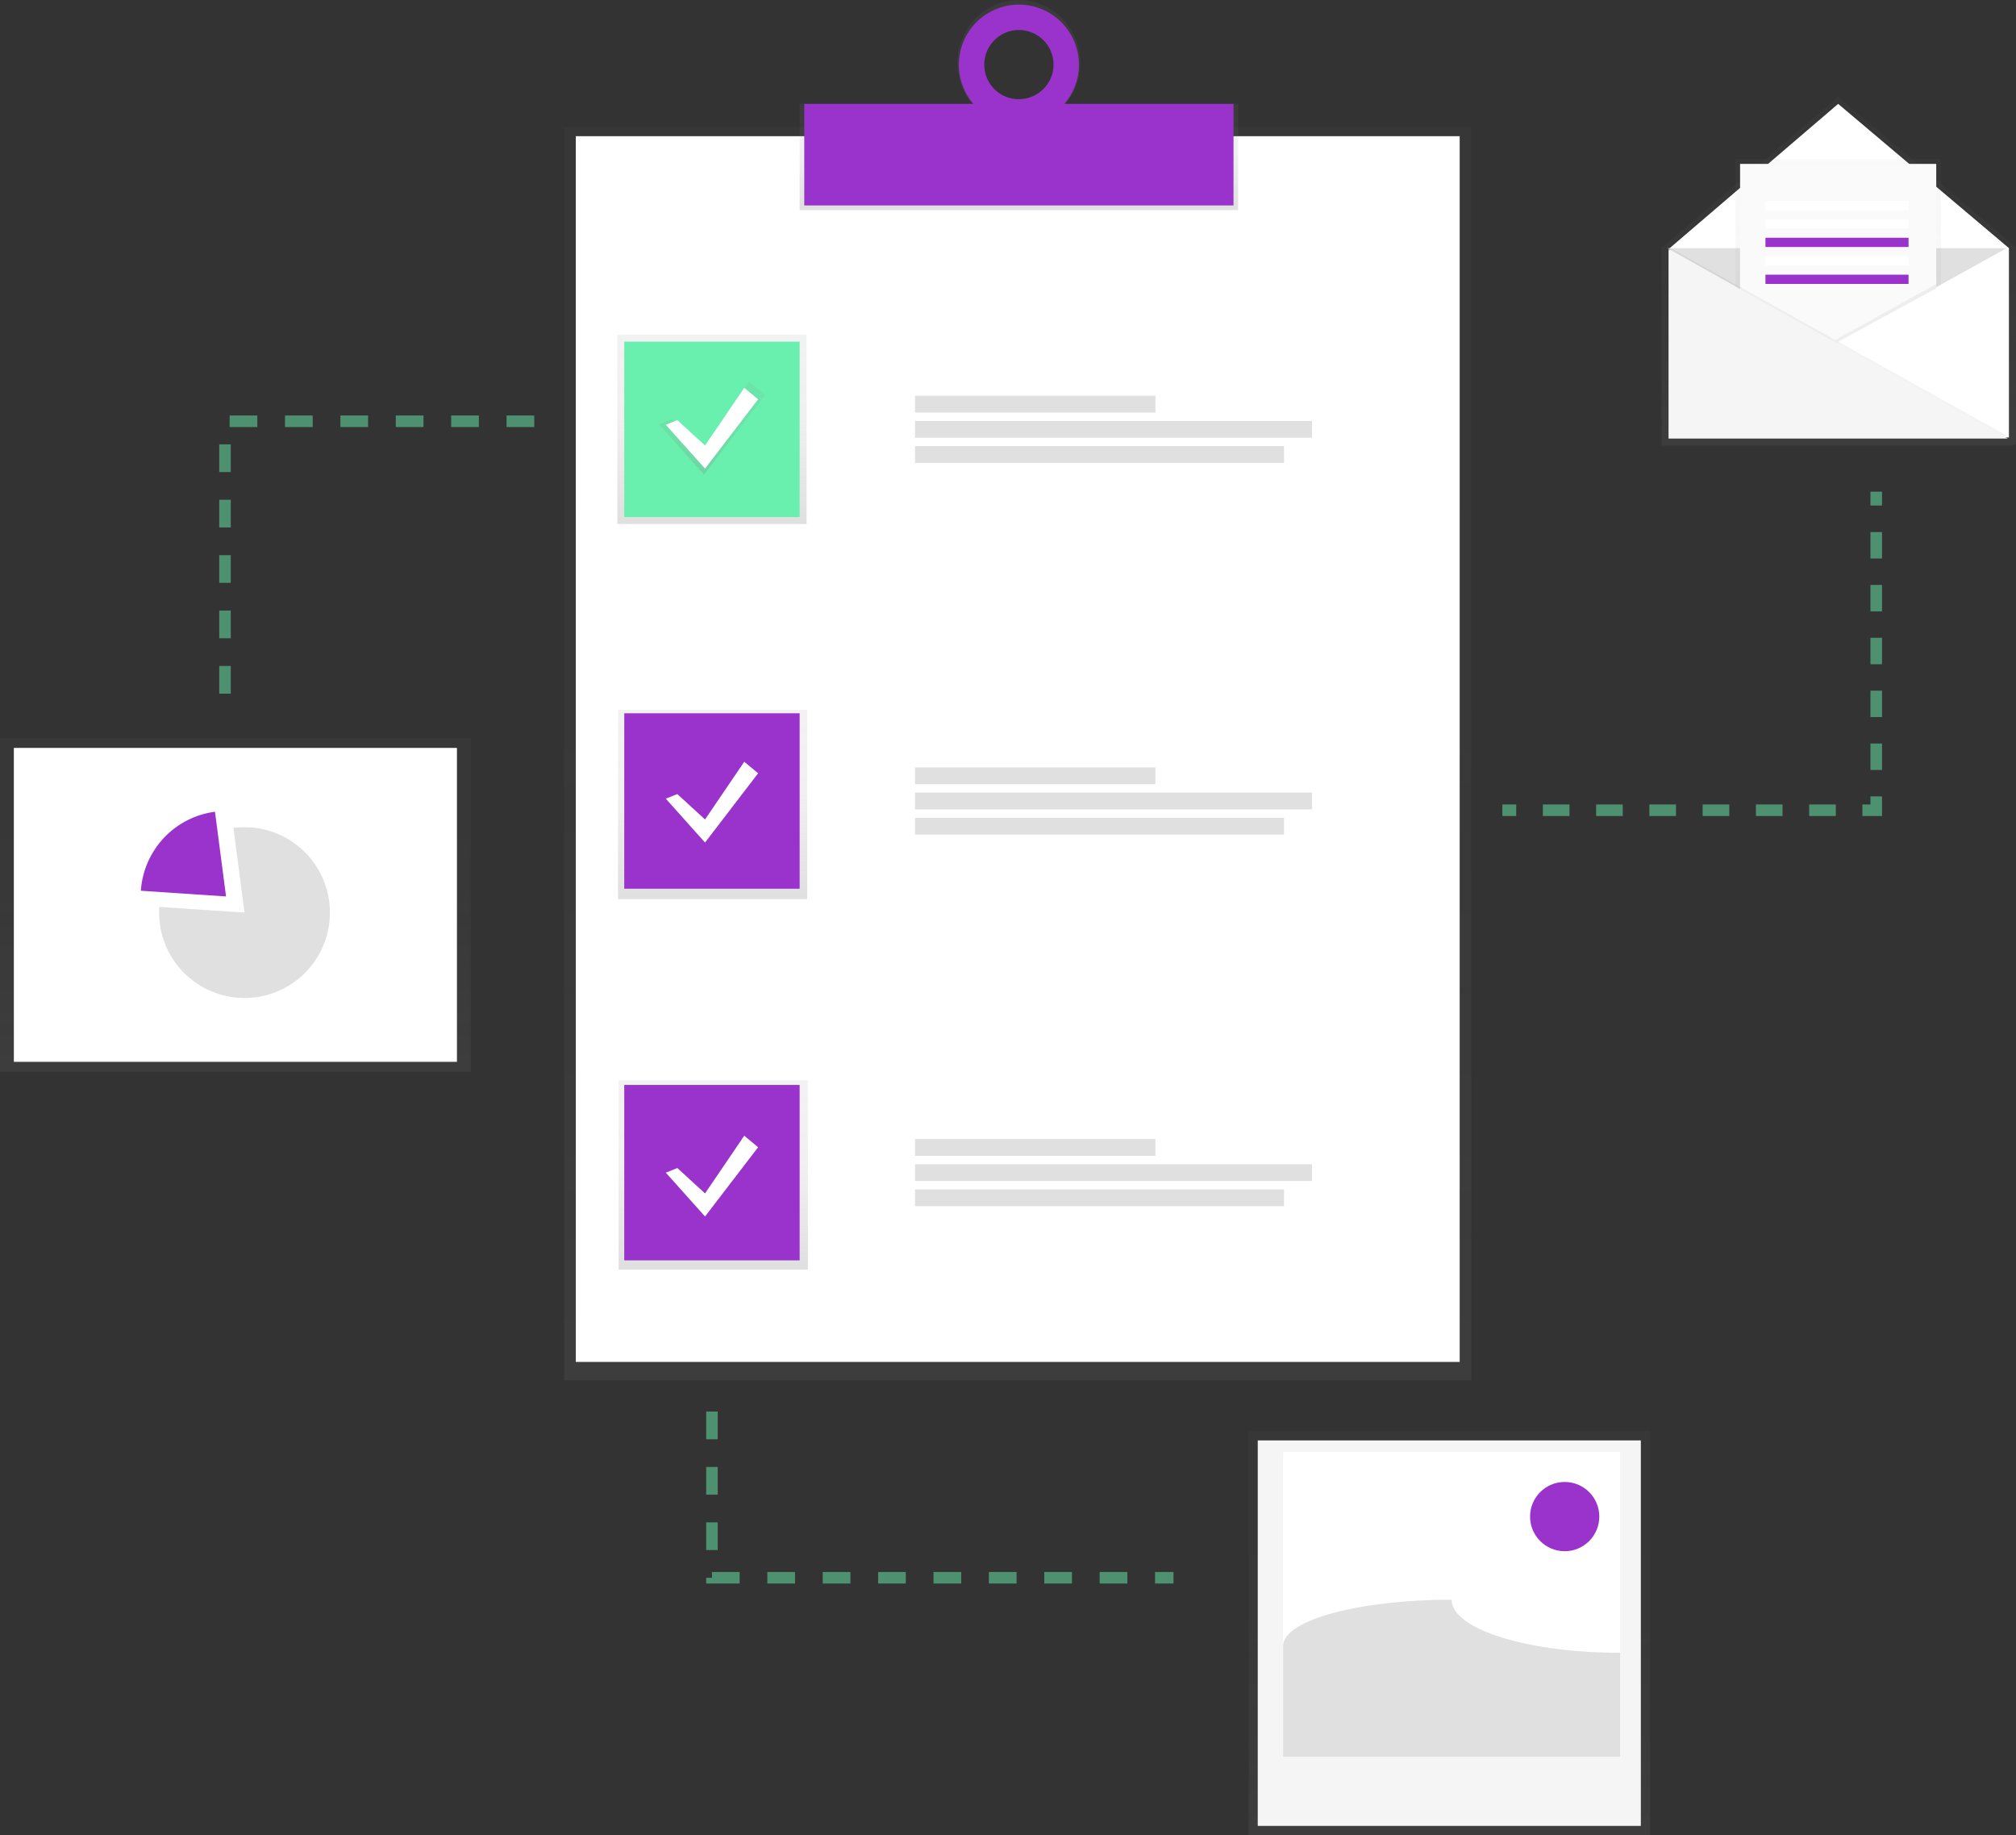 <?xml version="1.0" encoding="UTF-8"?> <svg xmlns="http://www.w3.org/2000/svg" xmlns:xlink="http://www.w3.org/1999/xlink" id="629dcec7-c063-4496-b40c-d8a33d01e794" data-name="Layer 1" width="873.56" height="795" viewBox="0 0 873.56 795"><rect x="0" y="0" width="873.56" height="795" fill="#333333" stroke="none"/> <defs> <linearGradient id="1ad885a6-086f-4584-b8fc-49709722d9e2" x1="441" y1="598" x2="441" y2="55" gradientUnits="userSpaceOnUse"> <stop offset="0" stop-color="gray" stop-opacity="0.25"></stop> <stop offset="0.54" stop-color="gray" stop-opacity="0.12"></stop> <stop offset="1" stop-color="gray" stop-opacity="0.1"></stop> </linearGradient> <linearGradient id="6f115915-dfc3-4eba-8ca8-4e2bf8885e02" x1="441.5" y1="91" x2="441.5" y2="44.98" xlink:href="#1ad885a6-086f-4584-b8fc-49709722d9e2"></linearGradient> <linearGradient id="4923b0dd-8e96-4c93-b583-a6b0ce88de70" x1="604.72" y1="106.89" x2="604.72" y2="52.5" xlink:href="#1ad885a6-086f-4584-b8fc-49709722d9e2"></linearGradient> <linearGradient id="ea587278-d59f-43ad-bda4-771cfa902fd4" x1="308.5" y1="227" x2="308.5" y2="145" xlink:href="#1ad885a6-086f-4584-b8fc-49709722d9e2"></linearGradient> <linearGradient id="e2b55b91-c252-4605-a1d1-0f99b0ab4047" x1="308.78" y1="389.5" x2="308.78" y2="307.5" xlink:href="#1ad885a6-086f-4584-b8fc-49709722d9e2"></linearGradient> <linearGradient id="76544af5-6047-4a4c-b2fc-a23f66c9d65b" x1="309.06" y1="550" x2="309.06" y2="468" xlink:href="#1ad885a6-086f-4584-b8fc-49709722d9e2"></linearGradient> <linearGradient id="daf008b2-47be-48c6-a376-1f125493a331" x1="308.5" y1="205.63" x2="308.5" y2="165.37" xlink:href="#1ad885a6-086f-4584-b8fc-49709722d9e2"></linearGradient> <linearGradient id="ebbb3683-2e35-4ba5-aa17-65e675e22e58" x1="796.5" y1="193" x2="796.5" y2="42" xlink:href="#1ad885a6-086f-4584-b8fc-49709722d9e2"></linearGradient> <linearGradient id="3d5714ec-ccf4-45ec-9ad7-6b8d237940bd" x1="796.5" y1="176" x2="796.5" y2="69" xlink:href="#1ad885a6-086f-4584-b8fc-49709722d9e2"></linearGradient> <linearGradient id="77e7c8c2-0f5e-4b8d-920a-2630d282c2c9" x1="628" y1="795" x2="628" y2="620" xlink:href="#1ad885a6-086f-4584-b8fc-49709722d9e2"></linearGradient> <linearGradient id="a6898519-96e7-44e1-b71e-df9c3f17d463" x1="102" y1="464.25" x2="102" y2="319.75" xlink:href="#1ad885a6-086f-4584-b8fc-49709722d9e2"></linearGradient> </defs> <title>customer survey</title> <g opacity="0.5"> <rect x="244.5" y="55" width="393" height="543" fill="url(#1ad885a6-086f-4584-b8fc-49709722d9e2)"></rect> </g> <rect x="249.5" y="59" width="383" height="531" fill="#fff"></rect> <rect x="346.5" y="44.98" width="190" height="46.02" fill="url(#6f115915-dfc3-4eba-8ca8-4e2bf8885e02)"></rect> <path d="M604.72,52.5c-14.67,0-26.56,12.18-26.56,27.2s11.89,27.2,26.56,27.2,26.56-12.18,26.56-27.2S619.39,52.5,604.72,52.5Zm0,42.89A15.69,15.69,0,1,1,620,79.7,15.51,15.51,0,0,1,604.72,95.39Z" transform="translate(-163.22 -52.5)" fill="url(#4923b0dd-8e96-4c93-b583-a6b0ce88de70)"></path> <rect x="348.5" y="45" width="186" height="44" fill="#9933cc"></rect> <path d="M604.72,54.5a26,26,0,1,0,26,26A26,26,0,0,0,604.72,54.5Zm0,41a15,15,0,1,1,15-15A15,15,0,0,1,604.72,95.5Z" transform="translate(-163.22 -52.5)" fill="#9933cc"></path> <rect x="267.5" y="145" width="82" height="82" fill="url(#ea587278-d59f-43ad-bda4-771cfa902fd4)"></rect> <rect x="267.78" y="307.5" width="82" height="82" fill="url(#e2b55b91-c252-4605-a1d1-0f99b0ab4047)"></rect> <rect x="268.06" y="468" width="82" height="82" fill="url(#76544af5-6047-4a4c-b2fc-a23f66c9d65b)"></rect> <rect x="270.5" y="148" width="76" height="76" fill="#69f0ae"></rect> <rect x="270.5" y="309" width="76" height="76" fill="#9933cc"></rect> <rect x="270.5" y="470" width="76" height="76" fill="#9933cc"></rect> <rect x="396.5" y="171.46" width="104.17" height="7.27" fill="#e0e0e0"></rect> <rect x="396.5" y="182.37" width="172" height="7.27" fill="#e0e0e0"></rect> <rect x="396.5" y="193.27" width="159.89" height="7.27" fill="#e0e0e0"></rect> <rect x="396.5" y="332.46" width="104.17" height="7.27" fill="#e0e0e0"></rect> <rect x="396.5" y="343.37" width="172" height="7.27" fill="#e0e0e0"></rect> <rect x="396.5" y="354.27" width="159.89" height="7.27" fill="#e0e0e0"></rect> <rect x="396.5" y="493.46" width="104.17" height="7.27" fill="#e0e0e0"></rect> <rect x="396.5" y="504.37" width="172" height="7.27" fill="#e0e0e0"></rect> <rect x="396.5" y="515.27" width="159.89" height="7.27" fill="#e0e0e0"></rect> <polygon points="291.25 181.47 305.05 194.13 324.6 165.38 331.5 171.13 305.05 205.63 285.5 183.78 291.25 181.47" fill="url(#daf008b2-47be-48c6-a376-1f125493a331)"></polygon> <polygon points="293.5 182 305.5 193 322.5 168 328.5 173 305.5 203 288.5 184 293.5 182" fill="#fff"></polygon> <polygon points="293.5 344 305.5 355 322.5 330 328.5 335 305.5 365 288.5 346 293.5 344" fill="#fff"></polygon> <polygon points="293.5 506 305.5 517 322.5 492 328.5 497 305.5 527 288.5 508 293.5 506" fill="#fff"></polygon> <g opacity="0.5"> <line x1="651" y1="351" x2="657" y2="351" fill="none" stroke="#69f0ae" stroke-miterlimit="10" stroke-width="5"></line> <line x1="668.54" y1="351" x2="801.23" y2="351" fill="none" stroke="#69f0ae" stroke-miterlimit="10" stroke-width="5" stroke-dasharray="11.54 11.54"></line> <polyline points="807 351 813 351 813 345" fill="none" stroke="#69f0ae" stroke-miterlimit="10" stroke-width="5"></polyline> <line x1="813" y1="333.55" x2="813" y2="224.73" fill="none" stroke="#69f0ae" stroke-miterlimit="10" stroke-width="5" stroke-dasharray="11.45 11.45"></line> <line x1="813" y1="219" x2="813" y2="213" fill="none" stroke="#69f0ae" stroke-miterlimit="10" stroke-width="5"></line> </g> <polyline points="231.5 182.5 97.5 182.5 97.5 308.5" fill="none" stroke="#69f0ae" stroke-miterlimit="10" stroke-width="5" stroke-dasharray="12" opacity="0.5"></polyline> <polyline points="308.5 611.5 308.5 683.5 508.5 683.5" fill="none" stroke="#69f0ae" stroke-miterlimit="10" stroke-width="5" stroke-dasharray="12" opacity="0.5"></polyline> <g opacity="0.5"> <polygon points="873.56 107.09 796.5 42 720.64 106.95 719.96 106.57 719.96 107.09 719.44 107.09 719.96 107.38 719.96 107.61 719.96 191.96 719.96 193 873.04 193 872.11 192.48 873.56 192.48 873.56 107.09" fill="url(#ebbb3683-2e35-4ba5-aa17-65e675e22e58)"></polygon> </g> <polygon points="870.5 189.5 723.5 189.5 723.5 107.5 796.5 45 870.5 107.5 870.5 189.5" fill="#fff"></polygon> <polyline points="722.5 107.5 795.5 148.5 869.5 107.5" fill="#e0e0e0"></polyline> <g opacity="0.5"> <polygon points="797.02 147.47 752 176 752 69 841 69 841 123.42 797.02 147.47" fill="url(#3d5714ec-ccf4-45ec-9ad7-6b8d237940bd)"></polygon> </g> <polygon points="797 148 754 176 754 71 839 71 839 124.4 797 148" fill="#fafafa"></polygon> <polygon points="723 189 870 189 723 107 723 189" opacity="0.05"></polygon> <polygon points="723 190 870 190 723 108 723 190" fill="#f5f5f5"></polygon> <rect x="765" y="87" width="62" height="4" fill="#fff"></rect> <rect x="765" y="95" width="62" height="4" fill="#fff"></rect> <rect x="765" y="103" width="62" height="4" fill="#9933cc"></rect> <rect x="765" y="111" width="62" height="4" fill="#fff"></rect> <rect x="765" y="119" width="62" height="4" fill="#9933cc"></rect> <polygon points="839 125 839 123 795.26 147.31 796.45 147.97 839 125" opacity="0.05"></polygon> <g opacity="0.5"> <rect x="541.02" y="620" width="173.95" height="175" fill="url(#77e7c8c2-0f5e-4b8d-920a-2630d282c2c9)"></rect> </g> <rect x="545" y="624" width="166" height="167" fill="#f5f5f5"></rect> <rect x="556" y="629" width="146" height="128" fill="#fff"></rect> <path d="M865.22,768.5c-40.35,0-73-10.29-73-23-40.35,0-73,8.95-73,20v48h146Z" transform="translate(-163.22 -52.5)" fill="#e0e0e0"></path> <circle cx="678" cy="657" r="15" fill="#9933cc"></circle> <g opacity="0.5"> <rect y="319.75" width="204" height="144.5" fill="url(#a6898519-96e7-44e1-b71e-df9c3f17d463)"></rect> </g> <rect x="6" y="324" width="192" height="136" fill="#fff"></rect> <path d="M269.17,410.84a37.29,37.29,0,0,0-4.8.32l4.8,36.68-36.91-2.46c-.05.81-.09,1.63-.09,2.46a37,37,0,1,0,37-37Z" transform="translate(-163.22 -52.5)" fill="#e0e0e0"></path> <path d="M256.37,404.16a37,37,0,0,0-32.11,34.22l36.91,2.46Z" transform="translate(-163.22 -52.5)" fill="#9933cc"></path> </svg> 